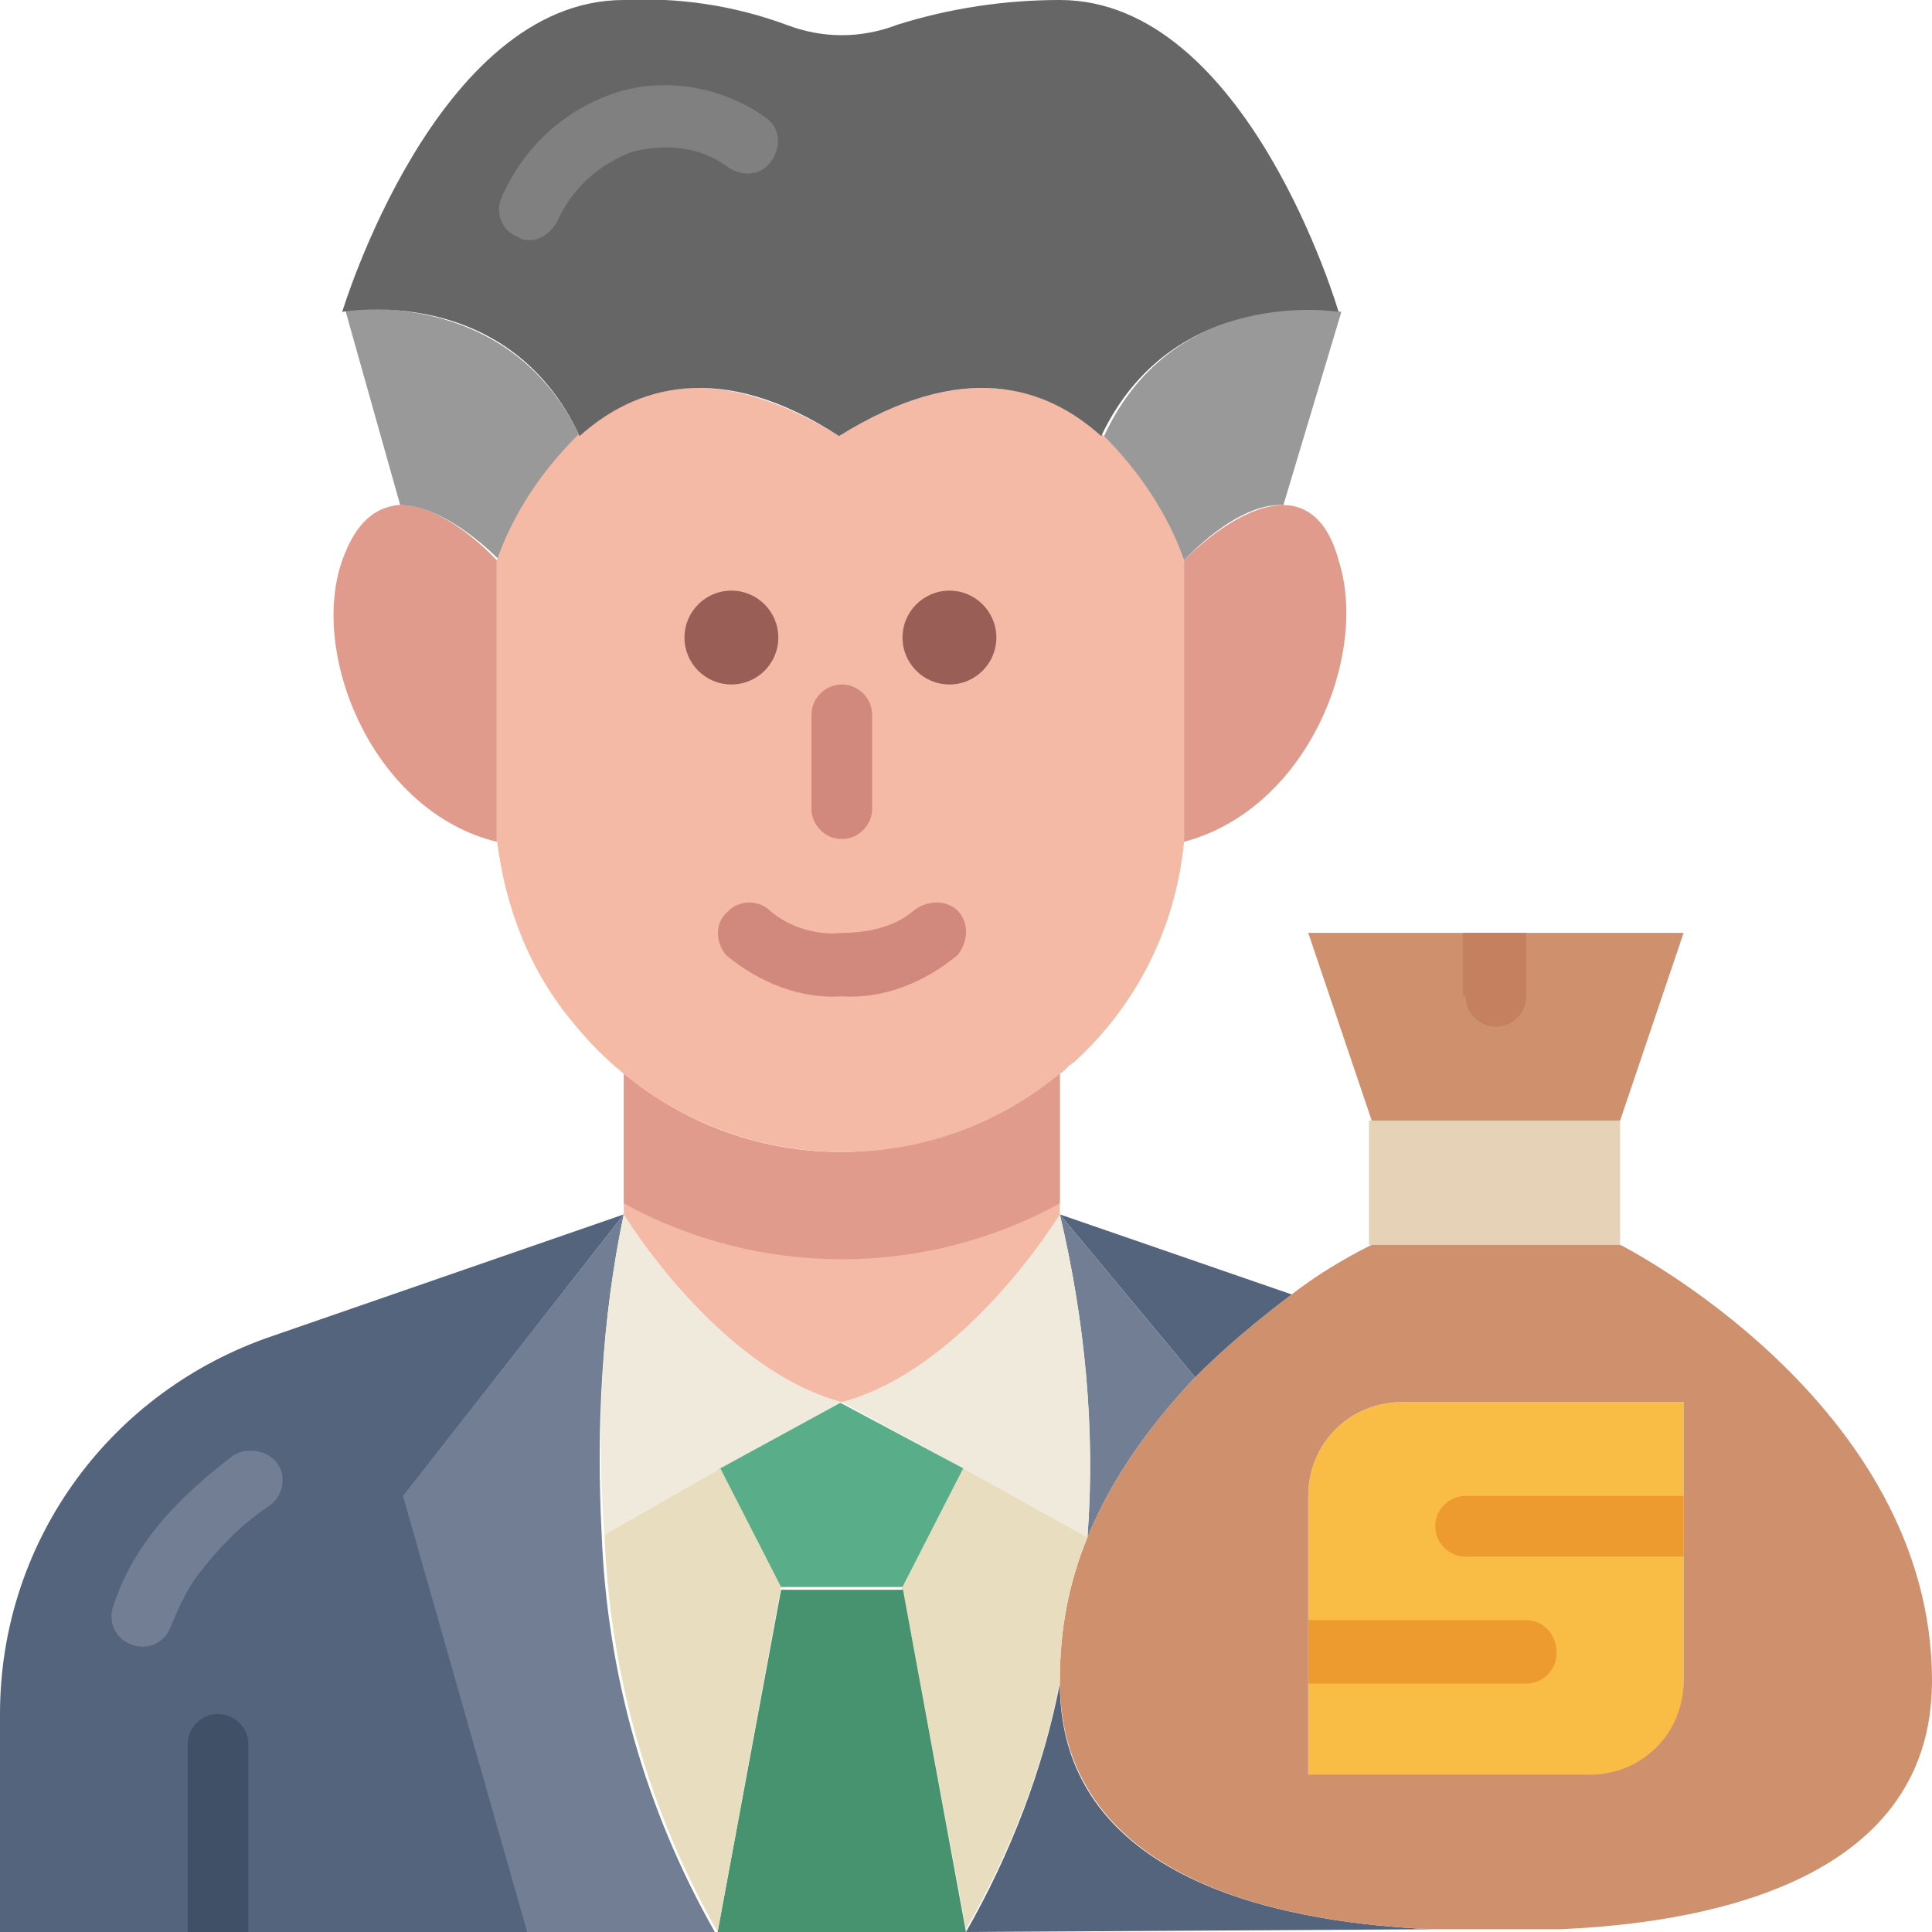 <?xml version="1.0" encoding="utf-8"?>
<!-- Generator: Adobe Illustrator 26.5.0, SVG Export Plug-In . SVG Version: 6.00 Build 0)  -->
<svg version="1.1" id="Layer_1" xmlns="http://www.w3.org/2000/svg" xmlns:xlink="http://www.w3.org/1999/xlink" x="0px" y="0px"
	 width="70px" height="70px" viewBox="0 0 70 70" style="enable-background:new 0 0 70 70;" xml:space="preserve">
<style type="text/css">
	.st0{fill:#F9BD46;}
	.st1{fill:#CF916D;}
	.st2{fill:#E5D2B7;}
	.st3{fill:#53647C;}
	.st4{fill:#717E93;}
	.st5{fill:#EFEADC;}
	.st6{fill:#E8DEBF;}
	.st7{fill:#5AAD89;}
	.st8{fill:#47936F;}
	.st9{fill:#F4BAA6;}
	.st10{fill:#E09B8D;}
	.st11{fill:#999999;}
	.st12{fill:#666666;}
	.st13{fill:#D1897D;}
	.st14{fill:#808080;}
	.st15{fill:#995E55;}
	.st16{fill:#ED9B2F;}
	.st17{fill:#C5815F;}
	.st18{fill:#405066;}
</style>
<path class="st0" d="M47.4,59.8v-5.6c0-1.9,1.5-3.4,3.4-3.4H61v10.2c0,1.9-1.5,3.4-3.4,3.4l0,0H47.4V59.8z"/>
<path class="st1" d="M54.2,33.8H61l-2.3,6.8h-9l-2.3-6.8H54.2z"/>
<path class="st2" d="M58.7,40.6v4.5h-2.3h-4.5h-2.3v-4.5H58.7z"/>
<path class="st3" d="M51.9,69.9L51.9,69.9L35,70c1.6-2.8,2.8-5.9,3.4-9C38.4,68.4,47.1,69.7,51.9,69.9z"/>
<path class="st1" d="M58.7,45.1h-9c-1,0.5-2,1.1-2.9,1.8c-1.2,0.9-2.4,1.9-3.5,3c-1.6,1.7-3,3.6-3.9,5.8c-0.7,1.7-1,3.4-1,5.2
	c0,7.5,8.7,8.8,13.5,9c0.9,0,1.7,0,2.3,0s1.3,0,2.3,0c4.8-0.2,13.5-1.5,13.5-9C70,50.8,58.7,45.1,58.7,45.1z M61,55.3v5.6
	c0,1.9-1.5,3.4-3.4,3.4l0,0H47.4V54.2c0-1.9,1.5-3.4,3.4-3.4H61V55.3z"/>
<path class="st3" d="M38.4,44l8.4,2.9c-1.2,0.9-2.4,1.9-3.5,3L38.4,44L38.4,44z"/>
<path class="st4" d="M38.4,44l4.9,5.9c-1.6,1.7-3,3.6-3.9,5.8C39.7,51.8,39.3,47.8,38.4,44z"/>
<path class="st5" d="M38.4,44c0.9,3.8,1.3,7.8,1,11.7l-4.5-2.5l-4.4-2.4C35,49.6,38.4,44,38.4,44L38.4,44z"/>
<path class="st6" d="M34.9,53.2l4.5,2.5c-0.7,1.7-1,3.4-1,5.2c-0.6,3.2-1.8,6.2-3.4,9l-2.3-12.4L34.9,53.2z"/>
<path class="st7" d="M34.9,53.2l-2.2,4.3h-4.5l-2.2-4.3l4.4-2.4L34.9,53.2z"/>
<path class="st8" d="M32.7,57.5L35,70h-9l2.3-12.4H32.7z"/>
<path class="st6" d="M26.1,53.2l2.2,4.3L26,70c-2.5-4.4-3.9-9.3-4.1-14.4L26.1,53.2z"/>
<path class="st3" d="M7.9,70H0v-7.9C0,56,3.8,50.6,9.6,48.5l13-4.5v0l-7.9,10.1L19.2,70H7.9z"/>
<path class="st4" d="M21.8,55.6c0.2,5.1,1.6,10,4.1,14.4h-6.8l-4.5-15.8L22.6,44C21.8,47.8,21.6,51.7,21.8,55.6L21.8,55.6z"/>
<path class="st5" d="M22.6,44c0,0,3.4,5.6,7.9,6.8l-4.4,2.4l-4.2,2.4C21.6,51.7,21.8,47.8,22.6,44z"/>
<path class="st9" d="M38.4,38.9V44c0,0-3.4,5.6-7.9,6.8C26,49.6,22.6,44,22.6,44v-5.1C27.2,42.7,33.8,42.7,38.4,38.9L38.4,38.9z"/>
<path class="st10" d="M14.4,18.3c1.7-0.1,3.6,2,3.6,2v10.2c-4.5-1.1-6.8-6.8-5.6-10.2C12.9,18.9,13.6,18.4,14.4,18.3z"/>
<path class="st11" d="M21,15.8c-1.3,1.2-2.3,2.8-2.9,4.5c0,0-1.9-2-3.6-2l-2-7.1C12.4,11.3,18.4,10.3,21,15.8z"/>
<path class="st10" d="M22.6,38.9v4.7c4.9,2.7,10.9,2.7,15.8,0v-4.8C33.8,42.7,27.2,42.7,22.6,38.9L22.6,38.9z"/>
<path class="st9" d="M40,15.8c1.3,1.2,2.3,2.8,2.9,4.5v10.2c-0.3,3.1-1.7,5.9-4,8c-0.2,0.1-0.3,0.3-0.5,0.4
	c-5.3,4.4-13.2,3.6-17.6-1.8c-1.6-1.9-2.5-4.2-2.8-6.7V20.3c0.6-1.7,1.6-3.2,2.9-4.5c2-1.8,5-2.8,9.5,0C34.9,13,38,14,40,15.8z"/>
<path class="st10" d="M46.5,18.3c0.8,0,1.6,0.5,2,2c1.1,3.4-1.1,9-5.6,10.2V20.3C42.9,20.3,44.8,18.3,46.5,18.3z"/>
<path class="st11" d="M46.5,18.3c-1.7-0.1-3.6,2-3.6,2c-0.6-1.7-1.6-3.2-2.9-4.5c2.6-5.6,8.6-4.5,8.6-4.5L46.5,18.3z"/>
<path class="st12" d="M48.5,11.3c0,0-6-1-8.6,4.5c-2-1.8-5-2.8-9.5,0C26.1,13,23,14,21,15.8c-2.6-5.6-8.6-4.5-8.6-4.5S15.8,0,22.6,0
	c2-0.1,4,0.2,5.9,0.9c1.3,0.5,2.7,0.5,4,0c1.9-0.6,3.9-0.9,5.9-0.9C45.2,0,48.5,11.3,48.5,11.3z"/>
<path class="st4" d="M5.4,55.7c-0.6,0.8-1,1.6-1.3,2.5c-0.2,0.6,0.1,1.2,0.7,1.4c0.6,0.2,1.2-0.1,1.4-0.7l0,0c0.3-0.7,0.6-1.4,1.1-2
	c0.7-0.9,1.5-1.7,2.4-2.3c0.5-0.3,0.7-1,0.4-1.5c-0.3-0.5-1-0.7-1.6-0.4c0,0,0,0,0,0C7.3,53.6,6.2,54.6,5.4,55.7z"/>
<path class="st13" d="M30.5,36.1c-1.5,0.1-3-0.5-4.2-1.5c-0.4-0.5-0.4-1.2,0.1-1.6c0.4-0.4,1.1-0.4,1.5,0c0.7,0.6,1.7,0.9,2.6,0.8
	c0.9,0,1.9-0.2,2.6-0.8c0.5-0.4,1.2-0.4,1.6,0c0.4,0.4,0.4,1.1,0,1.6C33.5,35.6,32,36.2,30.5,36.1L30.5,36.1z"/>
<path class="st13" d="M30.5,30.4c-0.6,0-1.1-0.5-1.1-1.1v-3.4c0-0.6,0.5-1.1,1.1-1.1s1.1,0.5,1.1,1.1v3.4
	C31.6,29.9,31.1,30.4,30.5,30.4z"/>
<path class="st14" d="M19.2,8.7c-0.1,0-0.3,0-0.4-0.1c-0.6-0.2-0.9-0.9-0.6-1.5c0,0,0,0,0,0c0.8-1.8,2.3-3.2,4.3-3.8
	c1.8-0.5,3.8-0.1,5.3,1c0.5,0.4,0.5,1.1,0.1,1.6c-0.4,0.5-1.1,0.5-1.6,0.1c-1-0.7-2.2-0.8-3.4-0.5C21.6,6,20.7,6.9,20.2,8
	C20,8.4,19.6,8.7,19.2,8.7z"/>
<circle class="st15" cx="34.4" cy="23.1" r="1.7"/>
<circle class="st15" cx="26.5" cy="23.1" r="1.7"/>
<path class="st16" d="M61,54.2h-7.9c-0.6,0-1.1,0.5-1.1,1.1c0,0.6,0.5,1.1,1.1,1.1H61V54.2z"/>
<path class="st16" d="M55.3,58.7h-7.9v2.3h7.9c0.6,0,1.1-0.5,1.1-1.1C56.4,59.2,55.9,58.7,55.3,58.7z"/>
<path class="st17" d="M53.1,36.1c0,0.6,0.5,1.1,1.1,1.1s1.1-0.5,1.1-1.1v-2.3h-2.3V36.1z"/>
<path class="st18" d="M9,63.2c0-0.6-0.5-1.1-1.1-1.1s-1.1,0.5-1.1,1.1V70H9V63.2z"/>
</svg>
